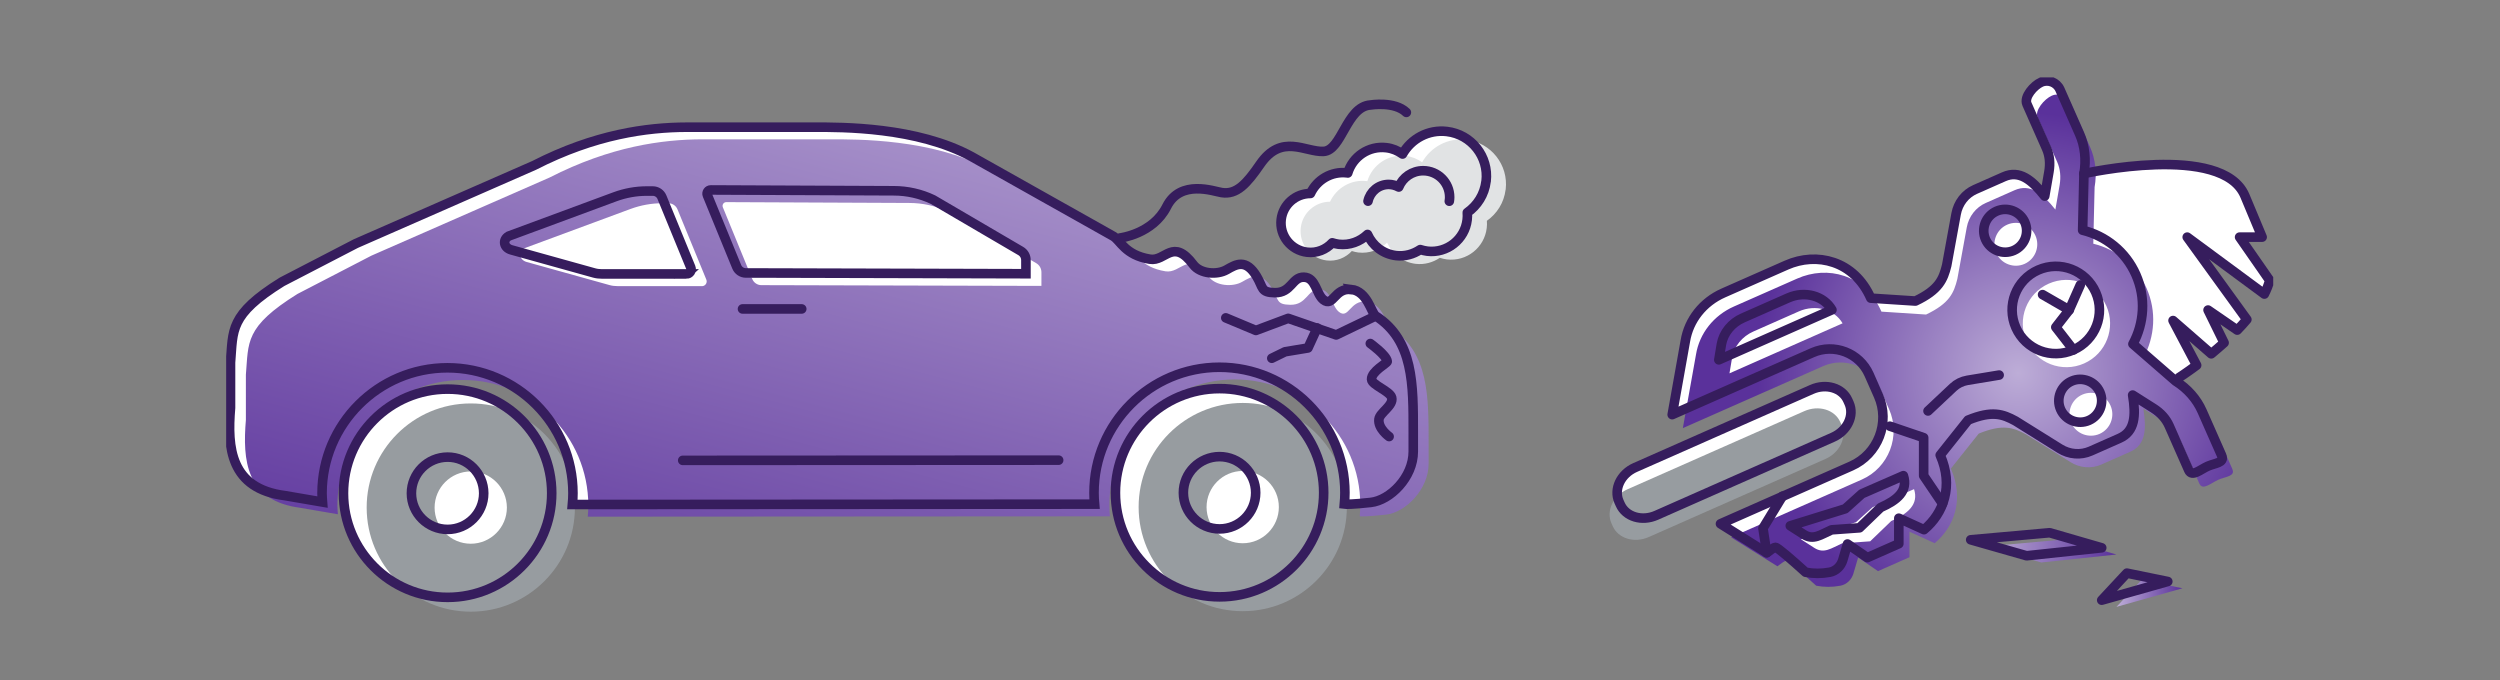 <svg width="261" height="71" viewBox="0 0 261 71" fill="none" xmlns="http://www.w3.org/2000/svg">
<rect x="0" y="0" width="261" height="71" fill="#808080" stroke="none"/>
<g clip-path="url(#clip0_1334_5548)">
<path d="M155.15 18.921C155.453 16.357 153.618 14.031 151.055 13.728C149.119 13.497 147.328 14.486 146.425 16.083C145.934 15.736 145.363 15.49 144.728 15.418C142.893 15.201 141.218 16.35 140.705 18.061C140.683 18.061 140.662 18.047 140.64 18.047C138.993 17.852 137.477 18.769 136.812 20.199C135.274 20.199 133.945 21.34 133.757 22.908C133.555 24.598 134.768 26.129 136.458 26.331C137.484 26.454 138.445 26.049 139.087 25.349C139.304 25.414 139.521 25.471 139.752 25.5C140.907 25.638 141.991 25.219 142.771 24.475C143.291 25.645 144.381 26.519 145.746 26.685C146.671 26.793 147.552 26.54 148.274 26.056C148.512 26.136 148.758 26.186 149.011 26.223C151.069 26.468 152.932 24.995 153.171 22.944C153.2 22.691 153.207 22.438 153.185 22.193C154.232 21.456 154.976 20.308 155.142 18.935L155.15 18.921Z" fill="white"/>
<path d="M141.052 30.224C139.319 30.029 139.203 32.101 138.17 31.3C137.39 30.686 137.383 28.967 136.126 28.938C134.87 28.909 134.834 30.592 133.079 30.556C131.598 30.527 131.909 30.05 131.194 28.859C130.074 26.995 129.07 27.58 128.066 28.158C127.062 28.736 125.307 28.591 124.592 27.645C122.433 24.771 121.696 27.335 120.05 27.06C117.421 26.627 116.98 25.089 116.2 24.648L101.452 16.357C95.732 13.237 87.882 13.273 84.986 13.28H71.675C67.544 13.295 62.113 14.017 55.75 17.274L37.153 25.428L29.44 29.422C23.9 32.867 24.348 34.47 24.066 37.85V42.574C23.72 46.748 24.03 51.009 29.757 51.746L33.672 52.417C33.65 52.114 33.621 51.811 33.621 51.508C33.621 44.285 39.493 38.406 46.708 38.399C53.93 38.399 59.809 44.271 59.816 51.486C59.816 51.883 59.795 52.28 59.758 52.67L114.272 52.634C114.236 52.244 114.214 51.854 114.214 51.45C114.214 44.227 120.086 38.349 127.301 38.341C134.523 38.341 140.402 44.213 140.409 51.428C140.409 51.833 140.387 52.23 140.351 52.627C140.517 52.649 141.095 52.677 143.11 52.454C145.104 52.237 147.552 49.846 147.545 47.131V45.137C147.545 40.169 147.595 35.546 143.63 32.99C143.153 32.679 142.778 30.404 141.045 30.209L141.052 30.224Z" fill="white"/>
<path d="M46.723 40.624C40.728 40.624 35.853 45.506 35.86 51.501C35.86 57.495 40.743 62.37 46.737 62.363C52.731 62.363 57.606 57.48 57.599 51.486C57.599 45.492 52.717 40.617 46.723 40.624Z" fill="white"/>
<path d="M127.315 40.573C121.321 40.573 116.446 45.455 116.453 51.45C116.453 57.444 121.335 62.319 127.33 62.312C133.324 62.312 138.199 57.43 138.192 51.435C138.185 45.441 133.31 40.566 127.315 40.573Z" fill="white"/>
<path d="M142.67 31.488C140.936 31.293 140.821 33.365 139.788 32.564C139.008 31.95 139.001 30.231 137.744 30.202C136.488 30.173 136.451 31.856 134.696 31.82C133.216 31.791 133.526 31.314 132.811 30.122C131.692 28.259 130.688 28.844 129.684 29.422C128.68 30 126.925 29.855 126.21 28.909C124.051 26.035 123.314 28.599 121.668 28.324C119.039 27.891 118.598 26.352 117.818 25.912L103.07 17.621C97.35 14.501 89.5 14.537 86.604 14.544H73.293C69.162 14.559 63.731 15.281 57.368 18.538L38.771 26.692L31.058 30.686C25.511 34.138 25.959 35.741 25.67 39.121V43.845C25.323 48.019 25.634 52.28 31.361 53.017L35.275 53.689C35.254 53.385 35.225 53.082 35.225 52.779C35.225 45.556 41.096 39.678 48.312 39.67C55.534 39.67 61.413 45.542 61.42 52.757C61.42 53.154 61.398 53.551 61.362 53.941L115.875 53.905C115.839 53.515 115.818 53.125 115.818 52.721C115.818 45.499 121.689 39.62 128.904 39.612C136.126 39.612 142.005 45.484 142.013 52.699C142.013 53.104 141.991 53.501 141.955 53.898C142.121 53.92 142.699 53.949 144.714 53.725C146.707 53.508 149.155 51.117 149.148 48.402V46.409C149.148 41.44 149.199 36.818 145.234 34.261C144.757 33.95 144.381 31.675 142.648 31.48L142.67 31.488ZM73.286 29.87H64.46C64.193 29.87 63.919 29.841 63.659 29.769L54.999 27.356C54.212 27.14 54.06 26.309 54.732 25.919L65.84 21.81C66.901 21.42 68.021 21.218 69.148 21.218H69.776C70.195 21.218 70.57 21.47 70.729 21.853L73.741 29.191C73.878 29.516 73.633 29.877 73.279 29.877L73.286 29.87ZM108.718 29.848L79.483 29.769C79.071 29.769 78.695 29.516 78.537 29.133L75.467 21.644C75.359 21.384 75.546 21.102 75.828 21.102L94.916 21.189C96.339 21.189 97.748 21.506 99.019 22.113L108.176 27.472C108.516 27.667 108.725 28.028 108.725 28.425V29.848H108.718Z" fill="url(#paint0_linear_1334_5548)"/>
<path d="M157.194 19.78C157.497 17.216 155.662 14.891 153.099 14.588C151.163 14.356 149.372 15.346 148.469 16.942C147.978 16.595 147.407 16.35 146.772 16.278C144.937 16.061 143.262 17.209 142.749 18.921C142.727 18.921 142.706 18.906 142.684 18.906C141.037 18.711 139.521 19.629 138.856 21.059C137.318 21.059 135.989 22.2 135.801 23.767C135.599 25.457 136.812 26.988 138.502 27.19C139.528 27.313 140.489 26.909 141.131 26.208C141.348 26.273 141.565 26.331 141.796 26.36C142.951 26.497 144.035 26.078 144.815 25.334C145.335 26.504 146.425 27.378 147.79 27.544C148.715 27.653 149.596 27.4 150.318 26.916C150.556 26.995 150.802 27.046 151.055 27.082C153.113 27.328 154.976 25.854 155.215 23.803C155.244 23.55 155.251 23.298 155.229 23.052C156.276 22.315 157.02 21.167 157.186 19.795L157.194 19.78Z" fill="#E1E3E4"/>
<path d="M49.142 42.119C43.148 42.119 38.273 47.001 38.28 52.995C38.28 58.99 43.162 63.865 49.157 63.858C55.151 63.858 60.026 58.975 60.019 52.981C60.019 46.986 55.136 42.111 49.142 42.119ZM49.149 56.765C47.069 56.765 45.372 55.075 45.372 52.995C45.372 50.915 47.062 49.225 49.142 49.218C51.222 49.211 52.912 50.908 52.919 52.988C52.919 55.068 51.229 56.765 49.149 56.765Z" fill="#979CA0"/>
<path d="M129.735 42.068C123.74 42.068 118.865 46.95 118.873 52.945C118.873 58.939 123.755 63.814 129.749 63.807C135.744 63.807 140.619 58.925 140.611 52.93C140.611 46.936 135.729 42.061 129.735 42.068ZM129.742 56.715C127.662 56.715 125.972 55.025 125.965 52.945C125.965 50.865 127.655 49.175 129.735 49.168C131.815 49.168 133.512 50.858 133.512 52.938C133.512 55.018 131.822 56.715 129.742 56.715Z" fill="#979CA0"/>
<path d="M141.052 30.224C139.319 30.029 139.203 32.101 138.17 31.3C137.39 30.686 137.383 28.967 136.126 28.938C134.87 28.909 134.834 30.592 133.079 30.556C131.598 30.527 131.909 30.05 131.194 28.859C130.074 26.995 129.07 27.58 128.066 28.158C127.062 28.736 125.307 28.591 124.592 27.645C122.433 24.771 121.696 27.335 120.05 27.06C117.421 26.627 116.98 25.089 116.2 24.648L101.452 16.357C95.732 13.237 87.882 13.273 84.986 13.28H71.675C67.544 13.295 62.113 14.017 55.75 17.274L37.153 25.428L29.44 29.422C23.9 32.867 24.348 34.47 24.066 37.85V42.574C23.72 46.748 24.03 51.009 29.757 51.746L33.672 52.417C33.65 52.114 33.621 51.811 33.621 51.508C33.621 44.285 39.493 38.406 46.708 38.399C53.93 38.399 59.809 44.271 59.816 51.486C59.816 51.883 59.795 52.28 59.758 52.67L114.272 52.634C114.236 52.244 114.214 51.854 114.214 51.45C114.214 44.227 120.086 38.349 127.301 38.341C134.523 38.341 140.402 44.213 140.409 51.428C140.409 51.832 140.387 52.23 140.351 52.627C140.517 52.649 141.095 52.677 143.11 52.454C145.104 52.237 147.552 49.846 147.545 47.131V45.138C147.545 40.169 147.595 35.546 143.63 32.99C143.153 32.679 142.778 30.404 141.045 30.209L141.052 30.224ZM71.661 28.599H62.835C62.568 28.599 62.294 28.57 62.033 28.497L53.374 26.085C52.587 25.869 52.435 25.038 53.107 24.648L64.215 20.539C65.276 20.149 66.396 19.946 67.522 19.946H68.151C68.57 19.946 68.945 20.199 69.104 20.582L72.116 27.92C72.253 28.245 72.007 28.606 71.653 28.606L71.661 28.599ZM107.1 28.577L77.865 28.497C77.453 28.497 77.077 28.245 76.918 27.862L73.849 20.372C73.741 20.112 73.928 19.831 74.21 19.831L93.299 19.917C94.721 19.917 96.13 20.235 97.401 20.842L106.558 26.201C106.898 26.396 107.107 26.757 107.107 27.154V28.577H107.1Z" stroke="#361D5D" stroke-miterlimit="10"/>
<path d="M46.723 40.624C40.728 40.624 35.853 45.506 35.86 51.501C35.86 57.495 40.743 62.37 46.737 62.363C52.731 62.363 57.606 57.48 57.599 51.486C57.599 45.492 52.717 40.617 46.723 40.624ZM46.73 55.27C44.65 55.27 42.953 53.581 42.953 51.501C42.953 49.42 44.643 47.73 46.723 47.723C48.803 47.716 50.493 49.413 50.5 51.493C50.5 53.573 48.81 55.27 46.73 55.27Z" stroke="#361D5D" stroke-miterlimit="10"/>
<path d="M127.315 40.573C121.321 40.573 116.446 45.455 116.453 51.45C116.453 57.444 121.335 62.319 127.33 62.312C133.324 62.312 138.199 57.43 138.192 51.435C138.192 45.441 133.31 40.566 127.315 40.573ZM127.323 55.22C125.243 55.22 123.553 53.53 123.545 51.45C123.538 49.37 125.235 47.68 127.315 47.672C129.395 47.672 131.093 49.362 131.093 51.443C131.093 53.523 129.403 55.22 127.323 55.22Z" stroke="#361D5D" stroke-miterlimit="10"/>
<path d="M143.06 35.864C143.06 35.864 144.735 37.063 144.829 37.728C144.858 37.908 143.161 38.76 143.19 39.605C143.204 40.183 145.118 40.833 145.291 41.505C145.508 42.343 144.049 43.065 143.962 43.765C143.84 44.748 145.024 45.578 145.024 45.578" stroke="#361D5D" stroke-miterlimit="10" stroke-linecap="round"/>
<path d="M110.523 48.041L71.278 48.063" stroke="#361D5D" stroke-miterlimit="10" stroke-linecap="round"/>
<path d="M116.937 24.843C116.937 24.843 120.36 24.439 121.805 21.564C123.249 18.69 126.709 19.975 127.539 20.105C129.106 20.351 130.146 19.203 131.562 17.144C133.801 13.894 136.264 15.902 138.178 15.808C140.091 15.714 140.568 11.135 143.067 10.962C143.067 10.962 145.595 10.543 146.823 11.735" stroke="#361D5D" stroke-miterlimit="10" stroke-linecap="round"/>
<path d="M155.15 18.921C155.453 16.357 153.618 14.031 151.055 13.728C149.119 13.497 147.328 14.486 146.425 16.083C145.934 15.736 145.363 15.49 144.728 15.418C142.893 15.201 141.218 16.35 140.705 18.061C140.683 18.061 140.662 18.047 140.64 18.047C138.993 17.852 137.477 18.769 136.812 20.199C135.274 20.199 133.945 21.34 133.757 22.908C133.555 24.598 134.768 26.129 136.458 26.331C137.484 26.454 138.445 26.049 139.087 25.349C139.304 25.414 139.521 25.471 139.752 25.5C140.907 25.638 141.991 25.219 142.771 24.475C143.291 25.645 144.381 26.519 145.746 26.685C146.671 26.793 147.552 26.54 148.274 26.056C148.512 26.136 148.758 26.186 149.011 26.223C151.069 26.468 152.932 24.995 153.171 22.944C153.2 22.691 153.207 22.438 153.185 22.193C154.232 21.456 154.976 20.308 155.142 18.935L155.15 18.921Z" stroke="#361D5D" stroke-linecap="round" stroke-linejoin="round"/>
<path d="M151.307 21.008C151.329 20.871 151.344 20.734 151.344 20.589C151.344 19.058 150.109 17.823 148.577 17.823C147.429 17.823 146.44 18.524 146.028 19.528C145.717 19.362 145.364 19.253 144.981 19.253C143.919 19.253 143.038 20.004 142.821 21.001" stroke="#361D5D" stroke-linecap="round" stroke-linejoin="round"/>
<path d="M143.334 33.127L139.499 34.969L134.487 33.235L131.114 34.499L127.972 33.185" stroke="#361D5D" stroke-linecap="round" stroke-linejoin="round"/>
<path d="M137.513 34.239L136.553 36.327L134.162 36.724L132.775 37.403" stroke="#361D5D" stroke-linecap="round" stroke-linejoin="round"/>
<path d="M77.518 32.253H83.7" stroke="#361D5D" stroke-miterlimit="10" stroke-linecap="round"/>
<path d="M214.625 24.092L217.564 18.119C217.564 18.119 232.037 14.862 234.377 20.445L236.176 24.749H233.821L236.963 29.27C236.833 29.747 236.645 30.216 236.407 30.693L228.354 24.749L234.579 33.351C234.262 33.726 233.922 34.095 233.576 34.456L230.528 32.361L232.203 35.778C231.748 36.189 231.293 36.579 230.86 36.933L226.873 33.459L229.336 38.125C228.26 38.926 227.509 39.403 227.509 39.403L220.352 38.341L219.427 41.83L221.276 43.621V45.73" fill="white"/>
<path d="M207.272 57.054L213.115 58.723L220.959 57.892L215.52 56.318L207.272 57.054Z" fill="url(#paint1_linear_1334_5548)"/>
<path d="M193.044 42.09L192.914 41.801C192.344 40.501 190.654 39.988 189.144 40.66L170.713 48.806C169.204 49.471 168.446 51.067 169.023 52.367L169.153 52.656C169.724 53.956 171.414 54.469 172.923 53.797L191.354 45.65C192.864 44.986 193.622 43.39 193.044 42.09Z" fill="white"/>
<path d="M223.587 60.535L227.849 61.416L220.958 63.359L223.587 60.535Z" fill="url(#paint2_linear_1334_5548)"/>
<path d="M231.943 47.557L229.899 42.928C229.343 41.671 228.39 40.58 227.133 39.786L222.677 35.915C223.847 33.755 224.057 31.098 222.988 28.678C221.919 26.259 219.817 24.619 217.427 24.034L217.564 18.134C217.817 16.675 217.658 15.23 217.102 13.974L215.058 9.344C214.725 8.593 213.844 8.246 213.086 8.586C212.335 8.918 211.28 10.117 211.613 10.868L213.657 15.498C213.982 16.227 214.061 17.05 213.909 17.939L213.469 20.474C212.111 18.762 210.825 17.736 209.208 18.451L206.203 19.78C205.17 20.235 204.427 21.189 204.217 22.337L203.235 27.71C202.874 29.169 202.426 30.26 199.97 31.43L195.312 31.127C193.572 27.19 189.65 26.288 186.515 27.674L179.922 30.585C177.791 31.524 176.31 33.401 175.949 35.604L174.577 43.289L189.224 36.818C191.484 35.821 194.128 36.839 195.132 39.1L196.107 41.31C197.349 44.112 196.07 47.42 193.268 48.655L179.618 54.685L184.45 57.712C184.876 57.379 185.223 57.141 185.353 57.141C185.577 57.141 187.072 58.448 188.502 59.741C189.325 59.9 190.177 59.9 191.022 59.741C191.679 59.618 192.199 59.105 192.387 58.463L192.878 56.794L194.951 58.217L198.237 56.765V54.1L200.866 55.299C202.917 53.595 203.972 50.728 202.556 47.514L205.467 43.859C207.987 42.827 209.092 43.231 210.414 43.946L215.043 46.835C216.033 47.456 217.239 47.55 218.272 47.088L221.276 45.759C222.894 45.044 223.002 43.404 222.648 41.245L224.822 42.624C225.588 43.108 226.137 43.729 226.462 44.459L228.505 49.088C228.838 49.839 229.733 49.009 230.484 48.676C231.235 48.344 232.275 48.323 231.943 47.572V47.557Z" fill="white"/>
<path d="M233.056 48.965L231.012 44.336C230.456 43.079 229.502 41.989 228.246 41.194L223.789 37.323C224.959 35.164 225.169 32.506 224.1 30.087C223.031 27.667 220.929 26.028 218.539 25.443L218.676 19.542C218.929 18.083 218.77 16.639 218.214 15.382L216.17 10.753C215.838 10.002 214.957 9.655 214.198 9.994C213.447 10.327 212.393 11.525 212.725 12.277L214.769 16.906C215.094 17.636 215.173 18.459 215.022 19.347L214.581 21.882C213.223 20.171 211.938 19.145 210.32 19.86L207.316 21.189C206.283 21.644 205.539 22.597 205.329 23.745L204.347 29.119C203.986 30.578 203.538 31.668 201.083 32.838L196.424 32.535C194.684 28.599 190.762 27.696 187.628 29.083L181.034 31.993C178.903 32.932 177.423 34.81 177.062 37.013L175.689 44.697L190.336 38.226C192.597 37.229 195.24 38.248 196.244 40.508L197.219 42.718C198.461 45.52 197.183 48.828 194.381 50.063L180.731 56.094L185.562 59.12C185.988 58.788 186.335 58.549 186.465 58.549C186.689 58.549 188.184 59.857 189.614 61.149C190.437 61.308 191.289 61.308 192.134 61.149C192.792 61.027 193.312 60.514 193.499 59.871L193.991 58.203L196.063 59.626L199.349 58.174V55.509L201.978 56.708C204.029 55.003 205.084 52.136 203.668 48.922L206.579 45.268C209.099 44.235 210.204 44.639 211.526 45.354L216.156 48.243C217.145 48.864 218.351 48.958 219.384 48.496L222.388 47.167C224.006 46.452 224.114 44.813 223.761 42.653L225.934 44.033C226.7 44.517 227.249 45.138 227.574 45.867L229.618 50.497C229.95 51.248 230.846 50.417 231.597 50.085C232.348 49.753 233.388 49.731 233.056 48.98V48.965ZM180.557 38.977L180.832 37.331C181.041 36.16 181.886 35.12 183.056 34.608L187.808 32.506C189.549 31.741 191.528 32.297 192.366 33.755L180.557 38.977ZM197.436 54.404L195.247 56.513L192.329 56.722C191.159 57.242 190.43 57.842 189.426 57.206L188.018 56.303L193.752 54.527L195.493 52.959L199.826 51.067C200.339 52.663 199.183 53.631 197.443 54.397L197.436 54.404ZM208.406 26.41C207.908 25.277 208.421 23.955 209.547 23.457C210.681 22.958 212.003 23.471 212.501 24.598C212.999 25.732 212.487 27.053 211.36 27.552C210.233 28.05 208.904 27.537 208.406 26.41ZM211.569 35.619C210.551 33.315 211.591 30.628 213.895 29.61C216.199 28.592 218.886 29.632 219.904 31.936C220.922 34.239 219.882 36.926 217.578 37.944C215.274 38.963 212.588 37.923 211.569 35.619ZM219.196 45.297C218.062 45.795 216.741 45.282 216.242 44.156C215.744 43.022 216.257 41.7 217.383 41.202C218.51 40.703 219.839 41.216 220.337 42.343C220.836 43.477 220.323 44.798 219.196 45.297Z" fill="url(#paint3_radial_1334_5548)"/>
<path d="M192.257 44.358L192.127 44.069C191.557 42.769 189.867 42.256 188.357 42.928L169.926 51.074C168.417 51.739 167.658 53.335 168.236 54.635L168.366 54.924C168.937 56.224 170.627 56.736 172.136 56.065L190.567 47.918C192.077 47.254 192.835 45.657 192.257 44.358Z" fill="#979CA0"/>
<path d="M193.044 42.09L192.914 41.801C192.344 40.501 190.654 39.988 189.144 40.66L170.713 48.806C169.204 49.471 168.446 51.067 169.023 52.367L169.153 52.656C169.724 53.956 171.414 54.469 172.923 53.797L191.354 45.65C192.864 44.986 193.622 43.39 193.044 42.09Z" stroke="#361D5D" stroke-linecap="round" stroke-linejoin="round"/>
<path d="M208.71 39.157L205.387 39.706C204.838 39.8 204.326 40.053 203.921 40.429L201.285 42.906" stroke="#361D5D" stroke-linecap="round" stroke-linejoin="round"/>
<path d="M227.502 39.41C227.502 39.41 228.253 38.934 229.329 38.132L226.866 33.466L230.853 36.94C231.286 36.579 231.741 36.196 232.196 35.785L230.521 32.369L233.568 34.463C233.915 34.109 234.247 33.741 234.572 33.358L228.347 24.756L236.399 30.7C236.638 30.231 236.826 29.754 236.956 29.277L233.814 24.756H236.168L234.37 20.452C232.03 14.862 217.557 18.126 217.557 18.126" stroke="#361D5D" stroke-linecap="round" stroke-linejoin="round"/>
<path d="M231.943 47.557L229.899 42.928C229.343 41.671 228.39 40.58 227.133 39.786L222.677 35.915C223.847 33.755 224.057 31.098 222.988 28.678C221.919 26.259 219.817 24.619 217.427 24.034L217.564 18.134C217.817 16.675 217.658 15.23 217.102 13.974L215.058 9.344C214.725 8.593 213.844 8.246 213.086 8.586C212.335 8.918 211.28 10.117 211.613 10.868L213.657 15.498C213.982 16.227 214.061 17.05 213.909 17.939L213.469 20.474C212.111 18.762 210.825 17.736 209.208 18.451L206.203 19.78C205.17 20.235 204.427 21.189 204.217 22.337L203.235 27.71C202.874 29.169 202.426 30.26 199.97 31.43L195.312 31.127C193.572 27.19 189.65 26.288 186.515 27.674L179.922 30.585C177.791 31.524 176.31 33.401 175.949 35.604L174.577 43.289L189.224 36.818C191.484 35.821 194.128 36.839 195.132 39.1L196.107 41.31C197.349 44.112 196.07 47.42 193.268 48.655L179.618 54.685L184.45 57.712C184.876 57.379 185.223 57.141 185.353 57.141C185.577 57.141 187.072 58.448 188.502 59.741C189.325 59.9 190.177 59.9 191.022 59.741C191.679 59.618 192.199 59.105 192.387 58.463L192.878 56.794L194.951 58.217L198.237 56.765V54.1L200.866 55.299C202.917 53.595 203.972 50.728 202.556 47.514L205.467 43.859C207.987 42.827 209.092 43.231 210.414 43.946L215.043 46.835C216.033 47.456 217.239 47.55 218.272 47.088L221.276 45.759C222.894 45.044 223.002 43.404 222.648 41.245L224.822 42.624C225.588 43.108 226.137 43.729 226.462 44.459L228.505 49.088C228.838 49.839 229.733 49.009 230.484 48.676C231.235 48.344 232.275 48.323 231.943 47.572V47.557ZM179.445 37.569L179.719 35.922C179.929 34.752 180.774 33.712 181.944 33.199L186.696 31.098C188.437 30.332 190.415 30.888 191.253 32.347L179.445 37.569ZM196.323 52.995L194.135 55.104L191.217 55.314C190.047 55.834 189.318 56.433 188.314 55.798L186.905 54.895L192.64 53.118L194.38 51.551L198.714 49.659C199.227 51.255 198.071 52.223 196.33 52.988L196.323 52.995ZM207.294 25.002C206.795 23.868 207.308 22.547 208.435 22.048C209.569 21.55 210.89 22.063 211.389 23.189C211.887 24.323 211.374 25.645 210.248 26.143C209.114 26.642 207.792 26.129 207.294 25.002ZM210.457 34.203C209.439 31.899 210.479 29.213 212.783 28.194C215.087 27.176 217.773 28.216 218.792 30.52C219.81 32.824 218.77 35.51 216.466 36.529C214.162 37.547 211.475 36.507 210.457 34.203ZM218.084 43.888C216.95 44.386 215.628 43.874 215.13 42.747C214.632 41.613 215.144 40.291 216.271 39.793C217.398 39.295 218.727 39.808 219.225 40.934C219.723 42.068 219.21 43.39 218.084 43.888Z" stroke="#361D5D" stroke-linecap="round" stroke-linejoin="round"/>
<path d="M216.466 36.529L214.625 34.16L216.026 32.361L213.245 30.758" stroke="#361D5D" stroke-linecap="round" stroke-linejoin="round"/>
<path d="M217.181 29.754L216.026 32.361" stroke="#361D5D" stroke-linecap="round" stroke-linejoin="round"/>
<path d="M202.802 52.584L200.83 49.666V45.694L197.306 44.495" stroke="#361D5D" stroke-linecap="round" stroke-linejoin="round"/>
<path d="M184.443 57.697L184.053 55.148L186.089 51.804" stroke="#361D5D" stroke-linecap="round" stroke-linejoin="round"/>
<path d="M205.741 56.354L211.577 58.022L219.42 57.191L213.989 55.617L205.741 56.354Z" stroke="#361D5D" stroke-linecap="round" stroke-linejoin="round"/>
<path d="M222.049 59.835L226.317 60.709L219.42 62.659L222.049 59.835Z" stroke="#361D5D" stroke-linecap="round" stroke-linejoin="round"/>
</g>
<defs>
<linearGradient id="paint0_linear_1334_5548" x1="100.528" y1="-5.866" x2="78.508" y2="76.518" gradientUnits="userSpaceOnUse">
<stop stop-color="#BDADD7"/>
<stop offset="1" stop-color="#5A319B"/>
</linearGradient>
<linearGradient id="paint1_linear_1334_5548" x1="207.272" y1="57.524" x2="220.959" y2="57.524" gradientUnits="userSpaceOnUse">
<stop stop-color="#BDADD7"/>
<stop offset="1" stop-color="#5A319B"/>
</linearGradient>
<linearGradient id="paint2_linear_1334_5548" x1="220.958" y1="61.951" x2="227.849" y2="61.951" gradientUnits="userSpaceOnUse">
<stop stop-color="#BDADD7"/>
<stop offset="1" stop-color="#5A319B"/>
</linearGradient>
<radialGradient id="paint3_radial_1334_5548" cx="0" cy="0" r="1" gradientUnits="userSpaceOnUse" gradientTransform="translate(210.717 38.941) scale(27.249 27.249)">
<stop stop-color="#BDADD7"/>
<stop offset="1" stop-color="#5A319B"/>
</radialGradient>
<clipPath id="clip0_1334_5548">
<rect width="213.713" height="55.777" fill="white" transform="translate(23.611 8.08)"/>
</clipPath>
</defs>
</svg>

